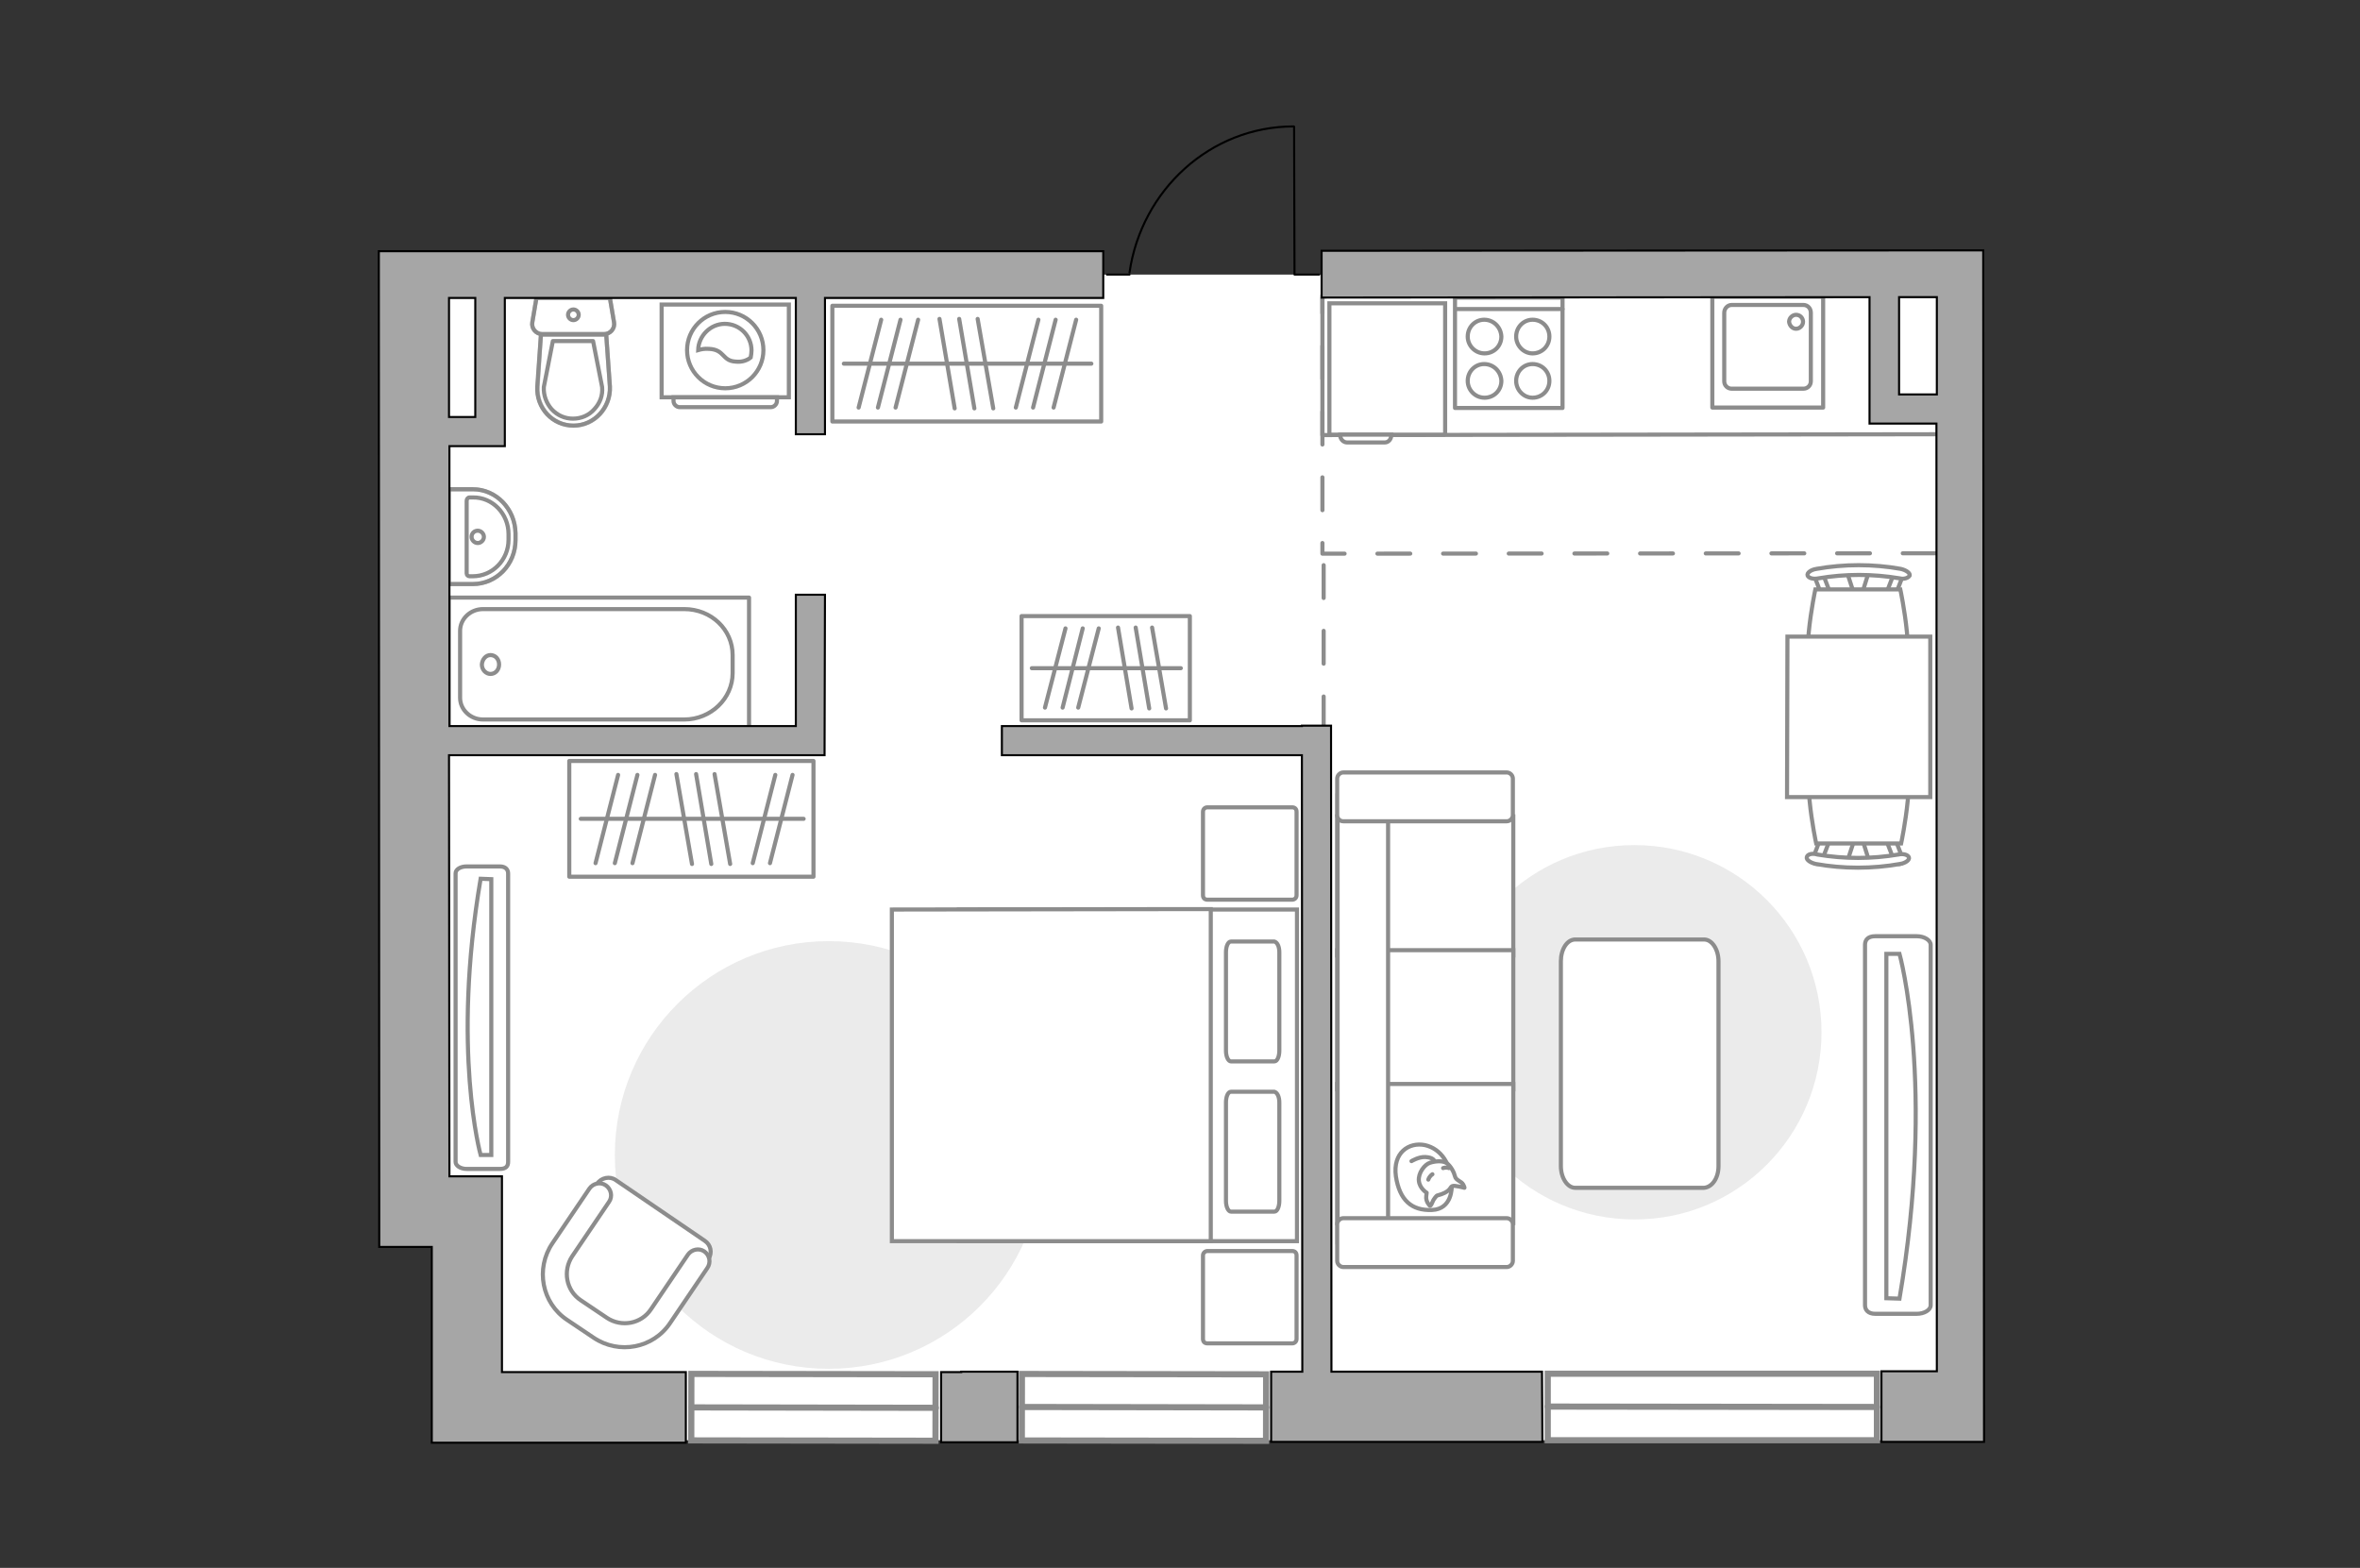 <?xml version="1.0" encoding="utf-8"?>
<!-- Generator: Adobe Illustrator 27.0.0, SVG Export Plug-In . SVG Version: 6.00 Build 0)  -->
<svg version="1.1" id="Слой_1" xmlns="http://www.w3.org/2000/svg" xmlns:xlink="http://www.w3.org/1999/xlink" x="0px" y="0px"
	 viewBox="0 0 575 382" style="enable-background:new 0 0 575 382;" xml:space="preserve">
<rect x="0" y="0" width="575" height="382" fill="#333333" stroke="none"/>
<style type="text/css">
	.st0{fill:#FFFFFF;}
	.st1{fill:none;stroke:#8C8C8C;stroke-linecap:round;stroke-linejoin:round;stroke-miterlimit:10;}
	.st2{fill:#EBEBEB;}
	.st3{fill:#FFFFFF;stroke:#8C8C8C;stroke-linecap:round;stroke-linejoin:round;stroke-miterlimit:10;}
	.st4{fill:#FFFFFF;stroke:#8C8C8C;stroke-miterlimit:10;}
	.st5{fill-rule:evenodd;clip-rule:evenodd;fill:#FFFFFF;fill-opacity:0.1;stroke:#8C8C8C;stroke-miterlimit:10;}
	.st6{fill:none;stroke:#000000;stroke-width:0.5;stroke-linecap:round;stroke-linejoin:round;stroke-miterlimit:10;}
	
		.st7{opacity:0.5;fill:none;stroke:#8C8C8C;stroke-linecap:round;stroke-linejoin:round;stroke-miterlimit:10;enable-background:new    ;}
	.st8{opacity:0.5;}
	.st9{fill:none;stroke:#8C8C8C;stroke-linecap:round;stroke-linejoin:round;stroke-miterlimit:10;stroke-dasharray:8;}
	.st10{fill:#A6A6A6;stroke:#000000;stroke-width:0.5;stroke-miterlimit:10;}
	.st11{fill:#FFFFFF;stroke:#8C8C8C;stroke-width:1.5;stroke-linecap:round;stroke-miterlimit:10;}
	.st12{fill:none;stroke:#8C8C8C;stroke-width:1.5;stroke-linecap:round;stroke-miterlimit:10;}
</style>
<g id="bg_1_">
	<polygon class="st0" points="322,61.1 322,66.9 268.8,66.9 268.8,61.1 92.4,61.1 92.4,274.6 92.4,274.6 92.4,303.8 105.1,303.8 
		105.1,350.9 483.3,350.9 483.3,267.3 483.3,217.6 483.3,61.1 	"/>
</g>
<g id="furniture_1_">
	<path id="Vector_148_00000024715925134815354680000018240075852117441185_" class="st1" d="M471.6,105.8L322.2,106V72"/>
	<path id="Vector_51_00000171698491461320677620000006089220386793204392_" class="st2" d="M443.8,251.5c0-25.2-20.4-45.6-45.6-45.6
		s-45.6,20.4-45.6,45.6s20.4,45.6,45.6,45.6C423.4,297.2,443.8,276.7,443.8,251.5z"/>
	<path id="Vector_51_00000142889883312128103700000002741332137981471929_" class="st2" d="M149.8,281.4c0,28.8,23.3,52.1,52.1,52.1
		s52.1-23.3,52.1-52.1s-23.3-52.1-52.1-52.1C173.2,229.3,149.8,252.6,149.8,281.4z"/>
	<path id="Vector_84_00000006699385573913926680000014470602495969782201_" class="st3" d="M418.7,284.1v-49.9
		c0-2.9-1.6-5.3-3.5-5.3h-31.4c-2,0-3.5,2.4-3.5,5.3v49.9c0,2.9,1.6,5.3,3.5,5.3h31.4C417.2,289.2,418.7,287,418.7,284.1z"/>
	<g>
		<path id="Vector_90_00000080189514269302764110000006420324922898966928_" class="st4" d="M470.4,230.2c0-1.1-1.5-2.1-3.4-2.1
			h-10.1c-1.8,0-2.5,0.9-2.5,2.1V318c0,1.1,0.7,2.1,2.5,2.1H467c1.8,0,3.4-0.9,3.4-2.1V230.2z"/>
		<path id="Vector_91_00000016776665591602025970000015837814382729465262_" class="st4" d="M459.6,316.3v-83.9h3.2
			c0,0,8.9,31.8,0,84L459.6,316.3z"/>
	</g>
	<g>
		<path id="Vector_54_00000026871388563962059200000006410360701305646011_" class="st4" d="M325.8,198.9v33.9h42.9v-33.9H325.8z"/>
		<path id="Vector_55_00000150791541852154331270000008678122867583905168_" class="st4" d="M325.8,231.5v33.9h42.9v-33.9H325.8z"/>
		<path id="Vector_56_00000095311787297139775040000004085219705609013404_" class="st4" d="M325.8,264.1V298h42.9v-33.9H325.8z"/>
		<path id="Vector_57_00000075859058525525008110000010604974611952308366_" class="st4" d="M338.2,197.1l-12.3-3.2v108.8h12.3
			V197.1z"/>
		<path id="Vector_58_00000116927043242421658800000003658881641828515212_" class="st4" d="M327.3,200.1h39.8
			c0.8,0,1.5-0.7,1.5-1.5v-8.9c0-0.8-0.7-1.5-1.5-1.5h-39.8c-0.8,0-1.5,0.7-1.5,1.5v8.9C325.8,199.5,326.5,200.1,327.3,200.1z"/>
		<path id="Vector_59_00000057110253263547332560000010824077972364534658_" class="st4" d="M327.3,308.7h39.8
			c0.8,0,1.5-0.7,1.5-1.5v-8.9c0-0.8-0.7-1.5-1.5-1.5h-39.8c-0.8,0-1.5,0.7-1.5,1.5v8.9C325.8,308,326.5,308.7,327.3,308.7z"/>
		<g>
			<path class="st3" d="M353.7,289.1c0,0,0.2,5.5-4.8,5.7s-7.9-2.4-8.8-8.2c-0.8-5.8,3.2-8.4,7.1-7.6
				C351.1,279.9,353.7,283.6,353.7,289.1z"/>
			<path class="st3" d="M350.1,291.3c0,0-0.7,0.6-1.1,1.6s-0.6,0.9-0.6,0.9s-1.1-1-0.9-2.4c0.1-0.8,0.1-0.8,0.1-0.8s-1.7-1-1.9-2.9
				c-0.2-1.9,1.4-4,2.7-4.4c1.2-0.4,3.1-0.6,4.1,0.1s1.8,2.3,2,3.2c0.2,1,1.6,1.2,2,2s0.3,0.8,0.3,0.8s-2.5-0.7-3-0.4
				C353.2,289.3,353.5,290.4,350.1,291.3z"/>
			<path class="st3" d="M349,286.1c0,0-0.7,0.4-1,1.3"/>
			<path class="st3" d="M351.6,284.6c0,0,0.8-0.3,1.4,0"/>
			<path class="st1" d="M349.5,282.9c0,0-0.2-0.9-2.2-1c-1.6-0.1-3.4,1-3.4,1"/>
		</g>
	</g>
	<g>
		<g id="Group_6_00000044150814956844085600000010574419543437052845_">
			<g id="Group_7_00000016063017865970618650000009636180305997907368_">
				<path id="Vector_15_00000049918341263814090160000003480777974069970860_" class="st4" d="M450,139.4l1.9,5.8h1.6l1.8-5.8H450z"
					/>
			</g>
			<g id="Group_8_00000012465879584228504100000013189006518091202712_">
				<path id="Vector_16_00000128456835426057749170000000568446700441257617_" class="st4" d="M444.9,144.9c0.6-0.1,1-0.5,0.8-1
					l-1.8-4.7c-0.1-0.3-0.7-0.6-1.3-0.5c-0.6,0.1-1,0.5-0.8,1l1.8,4.7c0,0.3,0.5,0.6,1,0.6C444.6,145,444.7,145,444.9,144.9z"/>
			</g>
			<g id="Group_9_00000085951441152323673230000000781639360273068439_">
				<path id="Vector_17_00000011733139311475994750000004553935714088080781_" class="st4" d="M462,144.5l1.8-4.7
					c0.2-0.5-0.2-0.9-0.8-1c-0.6-0.2-1.2,0-1.4,0.5l-1.8,4.7c-0.2,0.5,0.2,0.9,0.8,1c0.1,0,0.2,0,0.3,0
					C461.4,145,461.8,144.7,462,144.5z"/>
			</g>
			<path id="Vector_18_00000018917029862936842460000004307087097219756725_" class="st4" d="M463,143.6h-20.7c0,0-4.3,19.9,0,24.1
				c3.7,3.7,17,3.7,20.7,0C467.3,163.4,463,143.6,463,143.6z"/>
			<path id="Vector_19_00000029029769910887199770000012614579722921051285_" class="st4" d="M465.3,140.2c0.1-0.6-0.9-1.3-2.2-1.6
				c-6.7-1.2-13.8-1.2-20.5,0c-1.4,0.2-2.4,1-2.2,1.6c0.2,0.6,1.3,1,2.7,0.7c6.5-1.1,13.1-1.1,19.7,0
				C463.9,141.2,465,140.8,465.3,140.2z"/>
		</g>
		<g id="Group_14_00000121966297203677701260000000265952636364550560_">
			<g id="Group_15_00000101784970011965738680000004485705802853419436_">
				<path id="Vector_25_00000130619992895197399140000012245862772517542326_" class="st4" d="M455.4,209.8l-1.8-5.8H452l-1.9,5.8
					H455.4z"/>
			</g>
			<g id="Group_16_00000054240515318325569840000015833963650356701102_">
				<path id="Vector_26_00000003788718266403064570000018395122121907171740_" class="st4" d="M460.6,204.3c-0.6,0.1-1,0.5-0.8,1
					l1.8,4.7c0.1,0.3,0.7,0.6,1.3,0.5c0.6-0.1,1-0.5,0.8-1l-1.8-4.7c0-0.3-0.5-0.6-1-0.6C460.8,204.2,460.7,204.2,460.6,204.3z"/>
			</g>
			<g id="Group_17_00000070091757138061225170000002329774960631190427_">
				<path id="Vector_27_00000080172850923430676500000014053617861172556218_" class="st4" d="M443.4,204.7l-1.8,4.7
					c-0.2,0.5,0.2,0.9,0.8,1c0.6,0.2,1.2,0,1.4-0.5l1.8-4.7c0.2-0.5-0.2-0.9-0.8-1c-0.1,0-0.2,0-0.3,0
					C444,204.2,443.6,204.3,443.4,204.7z"/>
			</g>
			<path id="Vector_28_00000170252588021043117030000016987583640835893399_" class="st4" d="M442.5,205.5h20.7c0,0,4.3-19.9,0-24.1
				c-3.7-3.7-17-3.7-20.7,0C438.2,185.6,442.5,205.5,442.5,205.5z"/>
			<path id="Vector_29_00000058566800201009146940000008471131125037923766_" class="st4" d="M440.2,208.9c-0.1,0.6,0.9,1.3,2.2,1.6
				c6.7,1.2,13.8,1.2,20.5,0c1.4-0.2,2.4-1,2.2-1.6c-0.2-0.6-1.3-1-2.6-0.7c-6.5,1.1-13.1,1.1-19.7,0
				C441.6,207.8,440.3,208.1,440.2,208.9z"/>
		</g>
		<path id="Vector_35_00000044152120149871226070000013358405698362173593_" class="st4" d="M435.5,155.1l-0.1,39.1h6.7h28.2v-39.1
			H435.5L435.5,155.1z"/>
	</g>
	<g>
		<g>
			<path class="st4" d="M192.2,96.8h-31V74.2h31V96.8z"/>
			<path class="st5" d="M187.8,99.2h-22.2c-0.8,0-1.5-0.7-1.5-1.5v-0.9h25.2v0.9C189.3,98.5,188.6,99.2,187.8,99.2z"/>
		</g>
		<g>
			<circle class="st4" cx="176.7" cy="85.3" r="9.3"/>
			<path class="st4" d="M179.2,88.1c-3.3-0.2-2.6-2.9-6.4-3.1c-1.2-0.1-2,0.1-2.7,0.3c0.1-3.5,3-6.4,6.5-6.4c3.6,0,6.5,2.9,6.5,6.5
				c0,0.6-0.1,1.1-0.2,1.7C182.2,87.7,180.9,88.3,179.2,88.1z"/>
		</g>
	</g>
	<g>
		<g>
			<path id="Vector_98_00000052069436156975008200000004716219959155826074_" class="st4" d="M233.6,302.4v-80.8H316v80.8H233.6z"/>
			<path id="Vector_99_00000086663437105429195570000012612119668413585080_" class="st4" d="M217.3,221.6v80.8H295v-71.3v-9.6
				h-10.5L217.3,221.6L217.3,221.6z"/>
			<path id="Vector_100_00000039827663935803284690000014550364312557291424_" class="st1" d="M311.7,268.6v24
				c0,1.4-0.5,2.6-1.2,2.6h-10.6c-0.6,0-1.2-1.1-1.2-2.6v-24c0-1.4,0.5-2.6,1.2-2.6h10.6C311.2,266.2,311.7,267.2,311.7,268.6z"/>
			<path id="Vector_101_00000104663858692926167930000009601356831283944122_" class="st1" d="M311.7,232v24c0,1.4-0.5,2.6-1.2,2.6
				h-10.6c-0.6,0-1.2-1.1-1.2-2.6v-24c0-1.4,0.5-2.6,1.2-2.6h10.6C311.2,229.6,311.7,230.6,311.7,232z"/>
		</g>
		<path id="Vector_5_00000144312677393111514150000017818824712717571723_" class="st3" d="M294.2,196.7h20.6c0.7,0,1.1,0.4,1.1,1.1
			v20.3c0,0.6-0.4,1.1-1.1,1.1h-20.6c-0.7,0-1.1-0.4-1.1-1.1v-20.3C293.1,197.1,293.6,196.7,294.2,196.7z"/>
		<path id="Vector_5_00000103245575965936831400000004855742768093349257_" class="st3" d="M294.2,304.8h20.6c0.7,0,1.1,0.4,1.1,1.1
			v20.3c0,0.6-0.4,1.1-1.1,1.1h-20.6c-0.7,0-1.1-0.4-1.1-1.1v-20.3C293.1,305.3,293.6,304.8,294.2,304.8z"/>
	</g>
	<g>
		<path id="Vector_90_00000119814593516057841170000011175966972878562955_" class="st4" d="M111,283.1c0,0.9,1.2,1.7,2.7,1.7h8.1
			c1.5,0,2-0.7,2-1.7v-70.3c0-0.9-0.6-1.7-2-1.7h-8.1c-1.5,0-2.7,0.7-2.7,1.7V283.1z"/>
		<path id="Vector_91_00000131351567791861989430000013020726758943025805_" class="st4" d="M119.7,214.2v67.2h-2.6
			c0,0-7.1-25.5,0-67.3L119.7,214.2z"/>
	</g>
	<g>
		<rect x="138.7" y="185.4" class="st1" width="59.5" height="28.2"/>
		<line class="st1" x1="164.8" y1="188.6" x2="168.6" y2="210.5"/>
		<line class="st1" x1="169.6" y1="188.6" x2="173.3" y2="210.5"/>
		<line class="st1" x1="174.1" y1="188.6" x2="177.9" y2="210.5"/>
		<line class="st1" x1="188.9" y1="188.8" x2="183.4" y2="210.3"/>
		<line class="st1" x1="193.1" y1="188.8" x2="187.6" y2="210.3"/>
		<line class="st1" x1="150.6" y1="188.8" x2="145.1" y2="210.3"/>
		<line class="st1" x1="155.3" y1="188.8" x2="149.8" y2="210.3"/>
		<line class="st1" x1="159.6" y1="188.8" x2="154.1" y2="210.3"/>
		<line class="st1" x1="141.5" y1="199.5" x2="195.8" y2="199.5"/>
	</g>
	<g>
		<path id="Vector_8_00000160162735147028176730000013650013177651234470_" class="st4" d="M324.2,105.9h27.7c0.1,0,0.2-0.1,0.2-0.2
			V73.9h-28.2v31.8C324,105.8,324,105.9,324.2,105.9z"/>
		<path id="Vector_9_00000173160717718515083290000012708379908089640352_" class="st4" d="M339,105.9h-12.5c0,1.1,0.8,1.9,1.7,1.9
			h9.2C338.3,107.8,339,107,339,105.9z"/>
	</g>
	<g>
		<path id="Vector_37_00000070807989400712894700000003313411605364098202_" class="st4" d="M171.7,302.3L150,287.5
			c-1.4-1-3.5-0.6-4.5,0.9l-10.2,15c-3.7,5.5-2.3,13,3.2,16.7l7.2,4.9c5.5,3.7,13,2.3,16.7-3.2l10.2-15
			C173.6,305.2,173.2,303.3,171.7,302.3z"/>
		<path id="Vector_38_00000169557691180563429600000006815989243792344977_" class="st4" d="M171.6,304.9c-1.3-0.9-3.1-0.5-4,0.8
			l-9,13.3c-2.4,3.6-7.2,4.4-10.7,2.1l-6.4-4.3c-3.6-2.4-4.4-7.2-2.1-10.7l9-13.3c0.9-1.3,0.5-3.1-0.8-4s-3.1-0.5-4,0.8l-9,13.3
			c-4.2,6.2-2.6,14.6,3.6,18.7l6.4,4.3c6.2,4.2,14.6,2.6,18.7-3.6l9-13.3C173.3,307.6,172.9,305.8,171.6,304.9z"/>
	</g>
	<g>
		<rect x="248.9" y="150.1" class="st1" width="41" height="25.4"/>
		<line class="st1" x1="272.4" y1="152.9" x2="275.7" y2="172.6"/>
		<line class="st1" x1="276.7" y1="152.9" x2="280" y2="172.6"/>
		<line class="st1" x1="280.7" y1="152.9" x2="284.1" y2="172.6"/>
		<line class="st1" x1="259.6" y1="153.1" x2="254.6" y2="172.4"/>
		<line class="st1" x1="263.8" y1="153.1" x2="258.9" y2="172.4"/>
		<line class="st1" x1="267.7" y1="153.1" x2="262.7" y2="172.4"/>
		<line class="st1" x1="251.4" y1="162.8" x2="287.7" y2="162.8"/>
	</g>
	<g>
		<rect x="202.8" y="74.5" class="st1" width="65.5" height="28.2"/>
		<line class="st1" x1="228.9" y1="77.7" x2="232.6" y2="99.5"/>
		<line class="st1" x1="233.7" y1="77.7" x2="237.4" y2="99.5"/>
		<line class="st1" x1="238.2" y1="77.7" x2="242" y2="99.5"/>
		<line class="st1" x1="253" y1="77.9" x2="247.5" y2="99.3"/>
		<line class="st1" x1="262.2" y1="77.9" x2="256.7" y2="99.3"/>
		<line class="st1" x1="257.2" y1="77.9" x2="251.7" y2="99.3"/>
		<line class="st1" x1="214.7" y1="77.9" x2="209.2" y2="99.3"/>
		<line class="st1" x1="219.4" y1="77.9" x2="213.9" y2="99.3"/>
		<line class="st1" x1="223.7" y1="77.9" x2="218.2" y2="99.3"/>
		<line class="st1" x1="205.6" y1="88.6" x2="265.9" y2="88.6"/>
	</g>
</g>
<g id="plan">
	<g>
		<polyline class="st6" points="315.3,30.9 315.4,66.9 321.4,66.9 		"/>
		<line class="st6" x1="269.7" y1="66.9" x2="275.2" y2="66.9"/>
		<path class="st6" d="M275.2,66.4c2.9-20.1,19.7-35.6,40-35.6"/>
	</g>
	<g>
		<polyline class="st1" points="182.5,178.1 109.3,178.2 109.3,145.6 182.5,145.6 182.5,178.1 		"/>
		<path class="st1" d="M178.5,159.6v4.4c0,6.2-5.3,11.3-11.8,11.3h-49c-3.1,0-5.6-2.4-5.6-5.3v-16.3c0-2.9,2.5-5.3,5.6-5.3h49
			C173.3,148.4,178.5,153.4,178.5,159.6z"/>
		<path class="st1" d="M119.5,159.6c1.2,0,2.1,1,2.1,2.3s-0.9,2.3-2.1,2.3c-1.1,0-2.1-1-2.1-2.3
			C117.5,160.6,118.4,159.6,119.5,159.6z"/>
	</g>
	<g>
		<path class="st7" d="M125.6,129.9v1.7c0,5.9-4.6,10.7-10.4,10.7h-5.9v-23.1h5.9C120.9,119.2,125.5,124,125.6,129.9z"/>
		<g>
			<path class="st1" d="M123.9,130.1v1.4c0,4.9-3.9,8.9-8.7,8.9h-0.8c-0.4,0-0.7-0.3-0.7-0.7V122c0-0.4,0.3-0.8,0.7-0.8h0.8
				C120,121.1,123.9,125.2,123.9,130.1z"/>
			<path class="st1" d="M116.4,129.3c0.8,0,1.5,0.7,1.5,1.5s-0.7,1.5-1.5,1.5s-1.5-0.7-1.5-1.5C114.9,129.9,115.6,129.3,116.4,129.3
				z"/>
			<path class="st1" d="M125.6,129.9v1.7c0,5.9-4.6,10.7-10.4,10.7h-5.9v-23.1h5.9C120.9,119.2,125.5,124,125.6,129.9z"/>
		</g>
	</g>
	<g>
		<g class="st8">
			<path class="st1" d="M147.2,81.4h-15.1c-1.5,0-2.7-1.4-2.4-2.9l1-5.9h17.9l1,5.9C149.9,80,148.7,81.4,147.2,81.4z"/>
			<path class="st1" d="M131.8,81.5h15.9l0.9,12.7c0.3,5.1-3.7,9.5-8.8,9.5s-9.1-4.3-8.8-9.5L131.8,81.5z"/>
		</g>
		<g>
			<path class="st1" d="M147.2,81.4h-15.1c-1.5,0-2.7-1.4-2.4-2.9l1-5.9h17.9l1,5.9C149.9,80,148.7,81.4,147.2,81.4z"/>
			<path class="st1" d="M139.7,103.7L139.7,103.7c-5.1,0-9.1-4.3-8.8-9.5l0.9-12.7h15.9l0.9,12.7
				C148.8,99.3,144.8,103.7,139.7,103.7z"/>
			<path class="st1" d="M134.7,83.1l-2.2,11.2c-0.1,2,0.6,3.9,1.9,5.4c1.4,1.5,3.2,2.3,5.2,2.3s3.9-0.8,5.2-2.3
				c1.4-1.5,2.1-3.4,1.9-5.4l-2.2-11.2H134.7z"/>
			<path class="st1" d="M141,76.7c0-0.7-0.6-1.3-1.3-1.3s-1.3,0.6-1.3,1.3c0,0.7,0.6,1.3,1.3,1.3S141,77.4,141,76.7z"/>
		</g>
	</g>
	<line class="st9" x1="322.5" y1="137.7" x2="322.5" y2="176.8"/>
	<path class="st9" d="M471.6,134.8l-149.4,0.1c0-1.1,0-61.3,0-62.3"/>
	<g>
		<g>
			<rect x="417.2" y="72.3" class="st1" width="27" height="27"/>
		</g>
		<path class="st1" d="M421.9,74.3h17.5c1,0,1.8,0.8,1.8,1.9v16.7c0,1-0.8,1.8-1.8,1.8h-17.5c-1,0-1.8-0.8-1.8-1.8V76.2
			C420.1,75.2,420.9,74.3,421.9,74.3z"/>
		<path class="st1" d="M437.6,80.1c0.9,0,1.7-0.8,1.7-1.7c0-0.9-0.7-1.7-1.7-1.7c-0.9,0-1.7,0.8-1.7,1.7
			C436,79.3,436.7,80.1,437.6,80.1z"/>
	</g>
	<g>
		<rect x="354.5" y="72.5" class="st1" width="26.2" height="26.9"/>
		<g>
			<g>
				<path class="st1" d="M373.4,88.7c-2.2,0-4,1.8-4,4.1c0,2.2,1.8,4.1,4,4.1c2.3,0,4.1-1.8,4.1-4.1S375.7,88.7,373.4,88.7z"/>
				<path class="st1" d="M373.4,77.9c-2.2,0-4,1.8-4,4.1c0,2.2,1.8,4.1,4,4.1c2.3,0,4.1-1.8,4.1-4.1
					C377.5,79.7,375.7,77.9,373.4,77.9z"/>
			</g>
			<g>
				<path class="st1" d="M361.6,88.7c-2.2,0-4,1.8-4,4.1c0,2.2,1.8,4.1,4.1,4.1c2.3,0,4.1-1.8,4.1-4.1
					C365.7,90.5,363.9,88.7,361.6,88.7z"/>
				<path class="st1" d="M361.6,77.9c-2.2,0-4,1.8-4,4.1c0,2.2,1.8,4.1,4.1,4.1c2.3,0,4.1-1.8,4.1-4.1
					C365.7,79.7,363.9,77.9,361.6,77.9z"/>
			</g>
		</g>
		<line class="st1" x1="380.7" y1="75.3" x2="354.7" y2="75.3"/>
	</g>
	<g>
		<path class="st10" d="M483.4,351.3l-0.2-290l0,0V61L322,61.1v11.4l133.5-0.1v23.7l0,0v7.1h7.1l0,0h9.2l0.1,230.9h-13.5v17.2h13.5
			l0,0L483.4,351.3z M462.7,96.1V72.4h9.2v23.7L462.7,96.1z"/>
		<polygon class="st10" points="324.4,334.2 324.3,176.8 317.2,176.8 317.2,176.9 244.1,176.9 244.1,184 317.2,184 317.3,334.2 
			309.7,334.2 309.7,351.3 375.8,351.3 375.7,334.2 		"/>
		<polygon class="st10" points="247.9,334.2 234.2,334.2 234.2,334.3 229.3,334.3 229.3,351.4 246.8,351.4 246.8,351.4 247.9,351.4 
					"/>
		<path class="st10" d="M201,144.9h-7.1v32h-84.4v-68.2H123V72.6h70.9v33.2h7.1V72.6h67.8V61.2l-176.5,0V66l0,0l0.1,225.7l0,0v12.1
			h12.8v47.7h3.3l0,0h58.6v-17.2h-44.8v-47.7h-4.6l0,0h-8.2L109.4,184h84.4l0,0h4h0.8l0,0h2.3L201,144.9z M115.8,101.6h-6.4v-29h6.4
			V101.6z"/>
	</g>
</g>
<g id="windows_1_">
	<g>
		
			<rect x="190.1" y="313.1" transform="matrix(1.441770e-03 -1 1 1.441770e-03 -144.949 540.587)" class="st11" width="16.2" height="59.5"/>
		<line class="st12" x1="168.5" y1="342.9" x2="228" y2="343"/>
	</g>
	<g>
		
			<rect x="270.6" y="313.1" transform="matrix(1.441770e-03 -1 1 1.441770e-03 -64.527 621.106)" class="st11" width="16.2" height="59.5"/>
		<line class="st12" x1="249" y1="342.8" x2="308.5" y2="342.9"/>
	</g>
	<g>
		<rect x="377.1" y="334.7" class="st11" width="80.2" height="16.2"/>
		<line class="st12" x1="377.1" y1="342.7" x2="457.3" y2="342.8"/>
	</g>
</g>
<g id="points">
	<path id="r2" class="st1" d="M398.2,188.2"/>
	<path id="r1" class="st1" d="M172.6,258.5"/>
	<path id="k1" class="st1" d="M396.9,119.2"/>
	<path id="s1" class="st1" d="M159.8,121.1"/>
	<path id="h1" class="st1" d="M293.2,119.2"/>
</g>
</svg>
